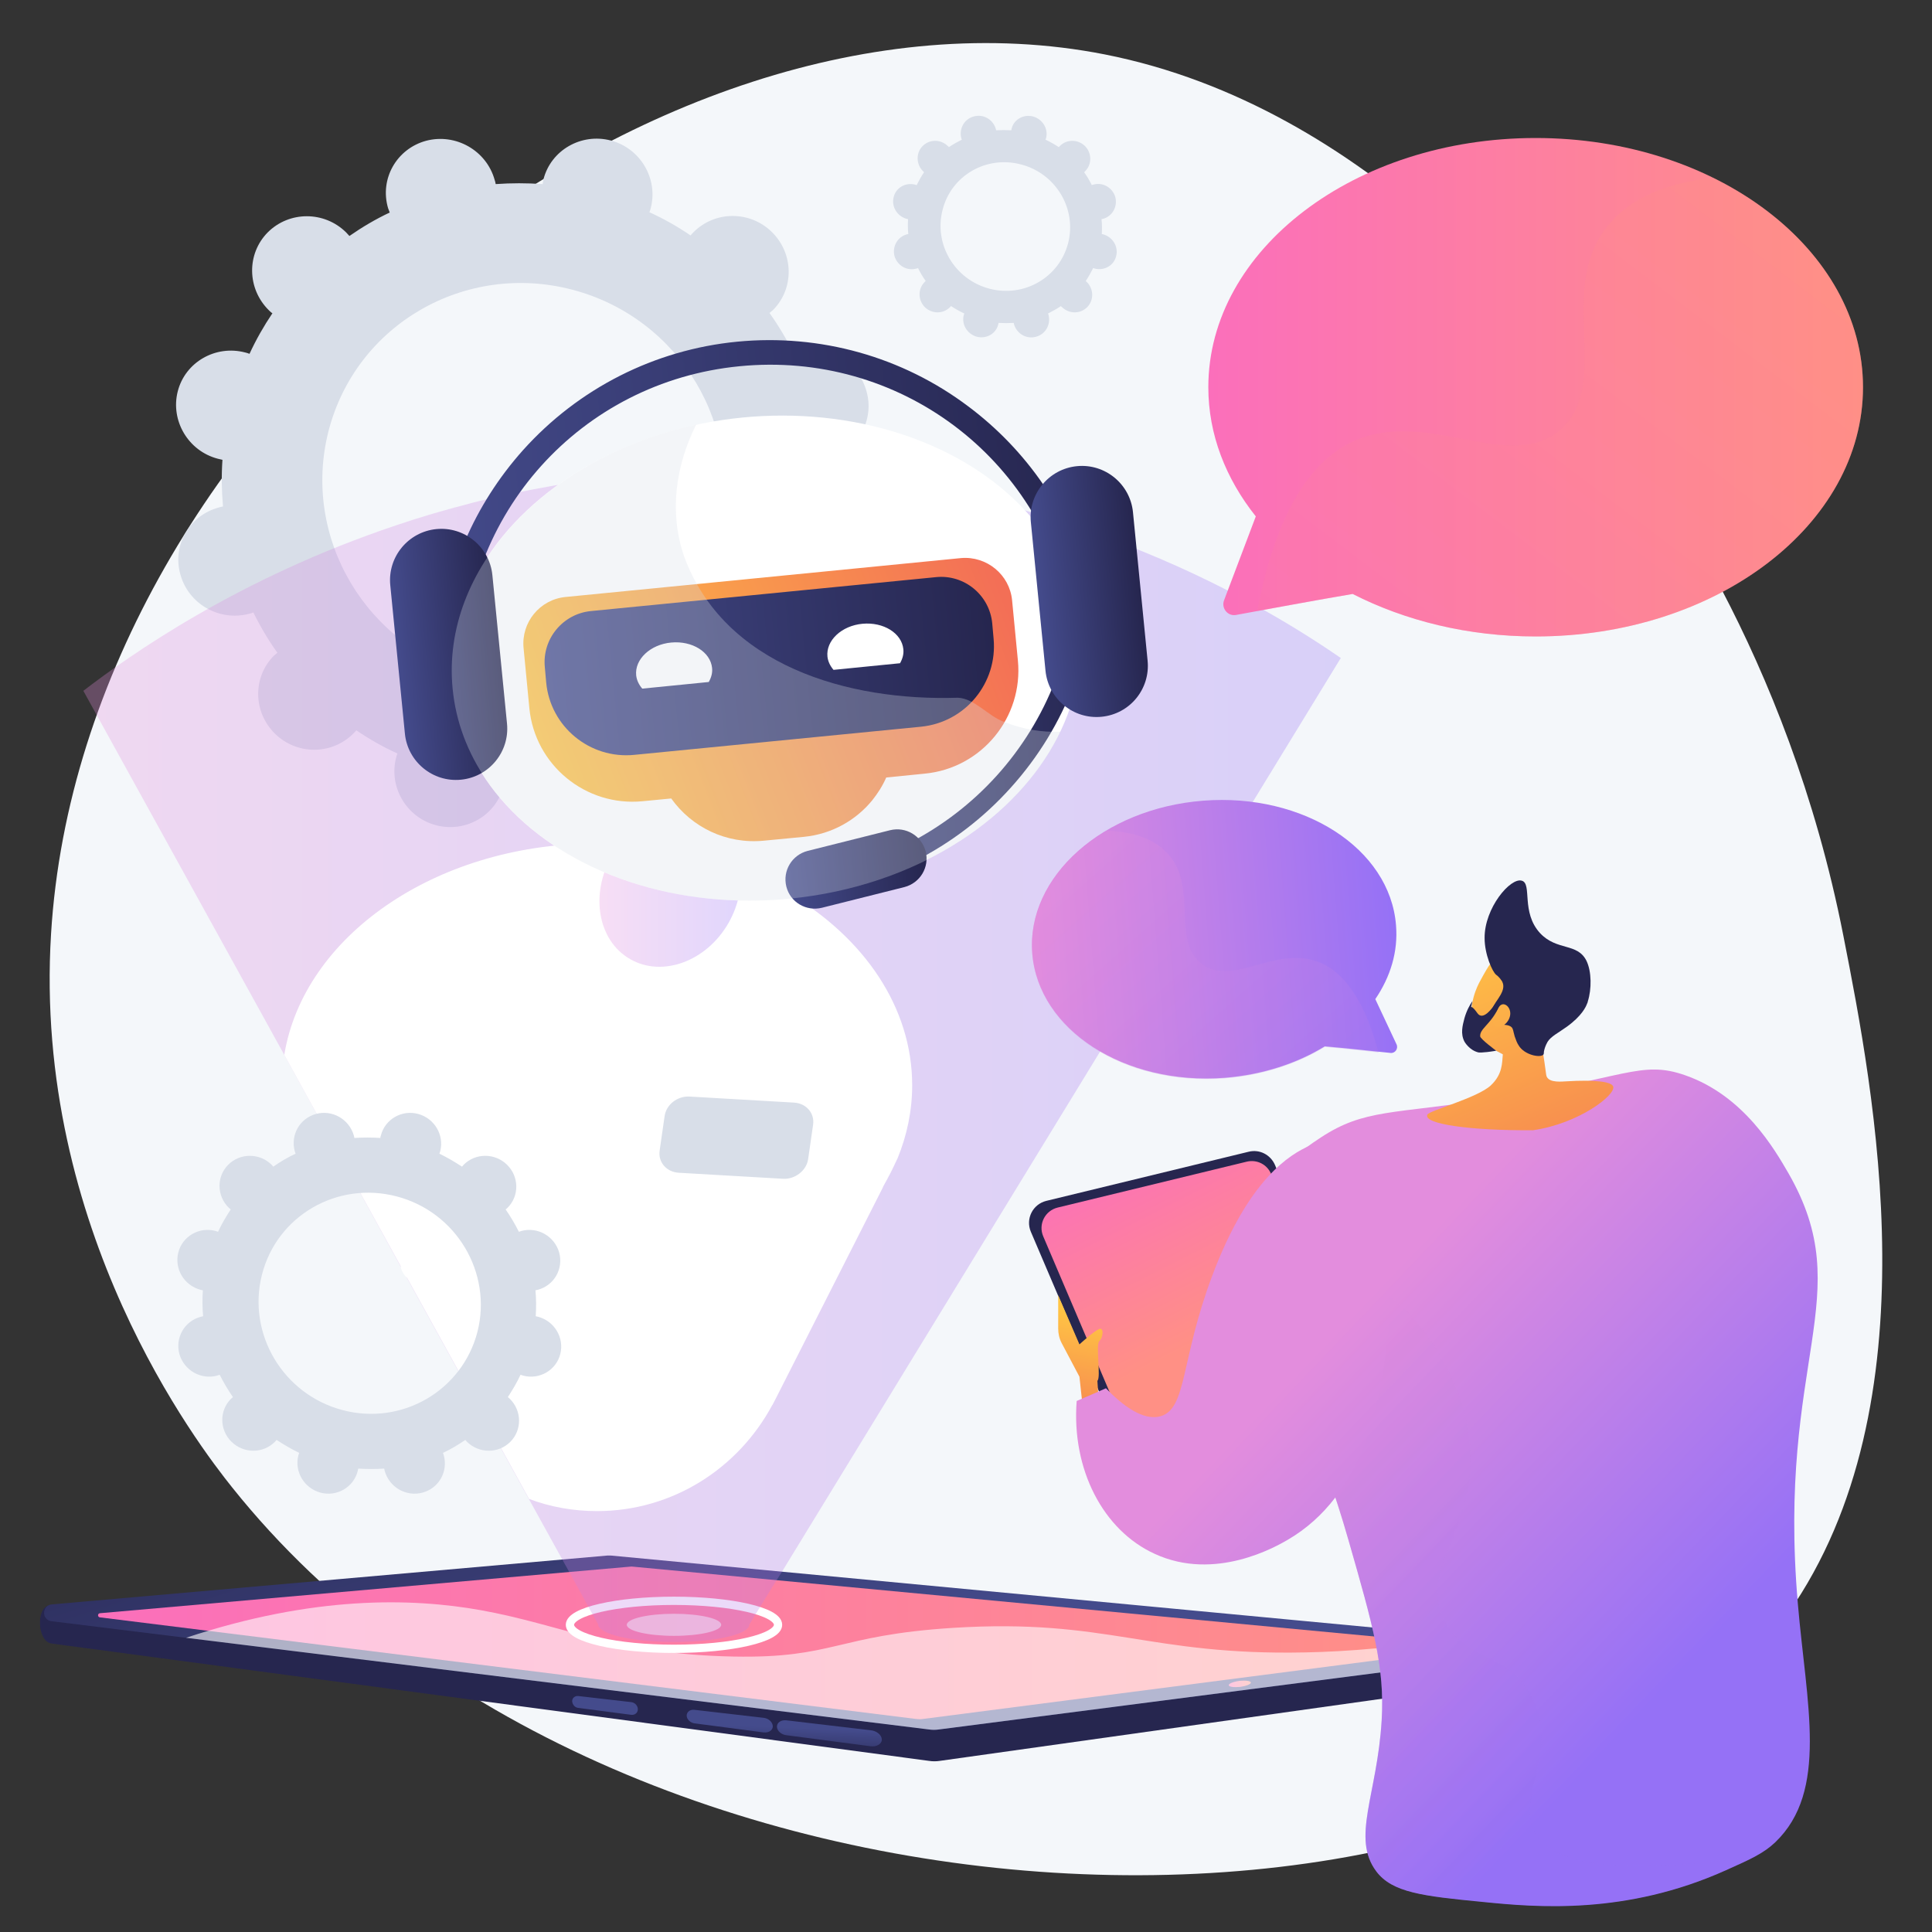 <svg xmlns="http://www.w3.org/2000/svg" xmlns:xlink="http://www.w3.org/1999/xlink" id="Layer_1" x="0px" y="0px" viewBox="0 0 700 700" style="enable-background:new 0 0 700 700;" xml:space="preserve">
<rect x="0" y="0" width="700" height="700" fill="#333333" stroke="none"/>
<style type="text/css">
	.st0{fill:#F4F7FA;}
	.st1{fill:#D8DEE8;}
	.st2{fill:url(#SVGID_1_);}
	.st3{fill:url(#SVGID_2_);}
	.st4{fill:url(#SVGID_3_);}
	.st5{fill:url(#SVGID_4_);}
	.st6{fill:url(#SVGID_5_);}
	.st7{fill:url(#SVGID_6_);}
	.st8{fill:url(#SVGID_7_);}
	.st9{opacity:0.6;fill:#FFFFFF;}
	.st10{fill:none;stroke:#FFFFFF;stroke-width:3;stroke-miterlimit:10;}
	.st11{opacity:0.29;fill:url(#SVGID_8_);}
	.st12{fill:#26264F;}
	.st13{fill:url(#SVGID_9_);}
	.st14{fill:url(#SVGID_10_);}
	.st15{fill:url(#SVGID_11_);}
	.st16{fill:url(#SVGID_12_);}
	.st17{fill:url(#SVGID_13_);}
	.st18{opacity:0.3;fill:url(#SVGID_14_);}
	.st19{fill:url(#SVGID_15_);}
	.st20{fill:#FFFFFF;}
	.st21{opacity:0.29;fill:url(#SVGID_16_);}
	.st22{fill:url(#SVGID_17_);}
	.st23{fill:url(#SVGID_18_);}
	.st24{fill:url(#SVGID_19_);}
	.st25{fill:url(#SVGID_20_);}
	.st26{fill:url(#SVGID_21_);}
	.st27{fill:url(#SVGID_22_);}
	.st28{fill:url(#SVGID_23_);}
	.st29{opacity:0.3;}
	.st30{fill:url(#SVGID_24_);}
	.st31{fill:url(#SVGID_25_);}
	.st32{fill:url(#SVGID_26_);}
	.st33{fill:url(#SVGID_27_);}
</style>
<g id="Chatbot_customer_service">
	<path class="st0" d="M667.9,339.1c11,56,33.2,169.5-20,245.4c-96.6,137.8-425.1,128.1-563.8-45.6c-12-15-72.2-93.3-65.6-200.6   c11.4-186.1,216.9-351,381.7-318.6c96.4,19,160.5,101.9,186.9,136C597.9,169.7,647.7,236,667.9,339.1z"></path>
	<g>
		<path class="st1" d="M196.6,66.7c-5.7-0.4-11.4-0.4-17,0c-0.1-0.5-0.2-1.1-0.4-1.6c-3-10.6-14.1-16.9-24.8-14.1    c-10.7,2.9-16.9,13.8-13.8,24.4c0.2,0.6,0.4,1.1,0.6,1.6c-5.1,2.4-10,5.3-14.6,8.5c-0.4-0.4-0.8-0.9-1.2-1.3    c-7.9-7.8-20.6-7.8-28.4,0c-7.7,7.8-7.5,20.4,0.4,28.2c0.4,0.4,0.8,0.8,1.3,1.1c-3.1,4.6-5.9,9.5-8.3,14.7    c-0.5-0.2-1.1-0.4-1.6-0.5c-10.7-2.8-21.7,3.5-24.4,14.1c-2.7,10.6,3.8,21.6,14.5,24.4c0.6,0.1,1.1,0.3,1.7,0.4    c-0.4,5.7-0.3,11.3,0.2,16.9c-0.5,0.1-1.1,0.2-1.6,0.4c-10.7,2.9-16.9,13.8-13.8,24.4c3,10.6,14.1,16.9,24.8,14.1    c0.6-0.1,1.1-0.3,1.6-0.5c2.5,5.1,5.4,10,8.7,14.6c-0.4,0.4-0.9,0.7-1.3,1.1c-7.7,7.8-7.5,20.4,0.4,28.2c7.9,7.8,20.6,7.8,28.4,0    c0.4-0.4,0.8-0.8,1.1-1.2c4.7,3.2,9.6,6,14.9,8.4c-0.2,0.5-0.4,1.1-0.5,1.6c-2.7,10.6,3.8,21.6,14.5,24.4    c10.7,2.8,21.7-3.5,24.4-14.1c0.1-0.6,0.2-1.1,0.3-1.7c5.7,0.4,11.4,0.4,17,0c0.1,0.5,0.2,1.1,0.4,1.6c3,10.6,14.1,16.9,24.8,14.1    c10.7-2.9,16.9-13.8,13.8-24.4c-0.2-0.6-0.4-1.1-0.6-1.6c5.1-2.4,10-5.3,14.6-8.5c0.4,0.4,0.8,0.9,1.2,1.3    c7.9,7.8,20.6,7.8,28.4,0c7.7-7.8,7.5-20.4-0.4-28.2c-0.4-0.4-0.8-0.8-1.3-1.1c3.1-4.6,5.9-9.5,8.3-14.7c0.5,0.2,1.1,0.4,1.6,0.5    c10.7,2.8,21.7-3.5,24.4-14.1c2.7-10.6-3.8-21.6-14.5-24.4c-0.6-0.1-1.1-0.3-1.7-0.4c0.4-5.7,0.3-11.3-0.2-16.9    c0.5-0.1,1.1-0.2,1.6-0.4c10.7-2.9,16.9-13.8,13.8-24.4c-3-10.6-14.1-16.9-24.8-14.1c-0.6,0.1-1.1,0.3-1.6,0.5    c-2.5-5.1-5.4-10-8.7-14.6c0.4-0.4,0.9-0.7,1.3-1.1c7.7-7.8,7.5-20.4-0.4-28.2c-7.9-7.8-20.6-7.8-28.4,0c-0.4,0.4-0.8,0.8-1.1,1.2    c-4.7-3.2-9.6-6-14.9-8.4c0.2-0.5,0.4-1.1,0.5-1.6c2.7-10.6-3.8-21.6-14.5-24.4c-10.7-2.8-21.7,3.5-24.4,14.1    C196.8,65.6,196.7,66.1,196.6,66.7z M207.5,105c39,10.3,62.6,50,52.8,88.6c-9.9,38.6-49.5,61.6-88.5,51.3    c-39-10.3-62.6-50-52.8-88.6C128.9,117.6,168.5,94.7,207.5,105z"></path>
	</g>
	<g>
		<g>
			
				<linearGradient id="SVGID_1_" gradientUnits="userSpaceOnUse" x1="982.077" y1="544.303" x2="982.591" y2="577.761" gradientTransform="matrix(-1 0 0 1 1271.502 0)">
				<stop offset="0" style="stop-color:#444B8C"></stop>
				<stop offset="0.996" style="stop-color:#26264F"></stop>
			</linearGradient>
			<path class="st2" d="M560.9,596l-339.6-23.5c-0.4,0-0.8,0-1.2,0l-202.2,9.2c-4.8,0.4-4.6,13.1,0.9,13.8l317.8,42.5     c1.3,0.2,2.6,0.2,3.9,0l219.9-30.9C563.2,606.7,564.2,596.3,560.9,596z"></path>
			
				<linearGradient id="SVGID_2_" gradientUnits="userSpaceOnUse" x1="976.268" y1="610.699" x2="1029.7" y2="448.918" gradientTransform="matrix(-1 0 0 1 1271.502 0)">
				<stop offset="0" style="stop-color:#444B8C"></stop>
				<stop offset="0.996" style="stop-color:#26264F"></stop>
			</linearGradient>
			<path class="st3" d="M560.2,595.6l-338.9-32c-0.4,0-0.8,0-1.2,0L18.8,581.3c-3.7,0.3-3.8,5.7-0.1,6.1l317.8,39.2     c1.3,0.2,2.6,0.2,3.9,0l219.9-28.4C561.8,598.1,561.8,595.8,560.2,595.6z"></path>
			
				<linearGradient id="SVGID_3_" gradientUnits="userSpaceOnUse" x1="739.405" y1="595.219" x2="1236.029" y2="595.219" gradientTransform="matrix(-1 0 0 1 1271.502 0)">
				<stop offset="0" style="stop-color:#FF9085"></stop>
				<stop offset="1" style="stop-color:#FB6FBB"></stop>
			</linearGradient>
			<path class="st4" d="M333.1,622.9c0.5,0,0.9,0,1.4-0.1l197.1-25.5c0.7-0.1,0.7-1.1,0-1.2l-302.6-28.5c-0.1,0-0.1,0-0.2,0     c-0.1,0-0.1,0-0.2,0L36.2,584.5c-0.9,0.1-0.9,1.4,0,1.5l295.6,36.8C332.2,622.8,332.6,622.9,333.1,622.9z"></path>
			
				<linearGradient id="SVGID_4_" gradientUnits="userSpaceOnUse" x1="1144.009" y1="267.795" x2="1152.09" y2="267.795" gradientTransform="matrix(-0.993 0.121 0.121 0.993 1556.557 205.707)">
				<stop offset="0" style="stop-color:#FF9085"></stop>
				<stop offset="1" style="stop-color:#FB6FBB"></stop>
			</linearGradient>
			<path class="st5" d="M445.2,610.6c0.1,0.6,1.9,0.8,4.1,0.6c2.2-0.3,4-1,3.9-1.6c-0.1-0.6-1.9-0.8-4.1-0.6     C446.9,609.3,445.1,610,445.2,610.6z"></path>
			<g>
				
					<linearGradient id="SVGID_5_" gradientUnits="userSpaceOnUse" x1="970.923" y1="626.486" x2="971.473" y2="640.669" gradientTransform="matrix(-1 0 0 1 1271.502 0)">
					<stop offset="0" style="stop-color:#444B8C"></stop>
					<stop offset="0.996" style="stop-color:#26264F"></stop>
				</linearGradient>
				<path class="st6" d="M284.9,628.7l30.5,4c2.2,0.3,4.1-0.8,4.1-2.4l0,0c0-1.6-1.8-3.2-4.1-3.4l-30.5-3.6      c-1.9-0.2-3.4,0.8-3.4,2.3l0,0C281.5,627.1,283.1,628.5,284.9,628.7z"></path>
				
					<linearGradient id="SVGID_6_" gradientUnits="userSpaceOnUse" x1="1007.137" y1="625.082" x2="1007.687" y2="639.265" gradientTransform="matrix(-1 0 0 1 1271.502 0)">
					<stop offset="0" style="stop-color:#444B8C"></stop>
					<stop offset="0.996" style="stop-color:#26264F"></stop>
				</linearGradient>
				<path class="st7" d="M251.6,624.4l25.1,3.3c1.8,0.2,3.3-0.8,3.3-2.2l0,0c0-1.5-1.5-2.9-3.3-3.1l-25.1-2.9      c-1.6-0.2-2.8,0.8-2.8,2.1l0,0C248.8,622.9,250.1,624.2,251.6,624.4z"></path>
				
					<linearGradient id="SVGID_7_" gradientUnits="userSpaceOnUse" x1="1052.475" y1="623.325" x2="1053.024" y2="637.509" gradientTransform="matrix(-1 0 0 1 1271.502 0)">
					<stop offset="0" style="stop-color:#444B8C"></stop>
					<stop offset="0.996" style="stop-color:#26264F"></stop>
				</linearGradient>
				<path class="st8" d="M209.5,618.8l19.1,2.5c1.4,0.2,2.5-0.7,2.5-2l0,0c0-1.3-1.1-2.5-2.5-2.6l-19.1-2.2      c-1.2-0.1-2.2,0.7-2.2,1.9l0,0C207.4,617.6,208.3,618.7,209.5,618.8z"></path>
			</g>
			<path class="st9" d="M174.2,583.4c29.5,5.3,49.1,16,91.5,16.8c36.7,0.7,37-7.7,79.7-10.4c55.9-3.5,70.5,10.1,127.6,8.9     c14.9-0.3,34.4-1.7,57.5-5.9l29.7,2.8c1.6,0.1,1.6,2.4,0,2.6l-219.9,28.4c-1.3,0.2-2.6,0.2-3.9,0l-269-33.2     C113.6,578.1,149,578.9,174.2,583.4z"></path>
		</g>
		<g>
			<g>
				<ellipse class="st10" cx="244.2" cy="588.7" rx="37.7" ry="8.7"></ellipse>
				<ellipse class="st9" cx="244.2" cy="588.7" rx="17.1" ry="4"></ellipse>
				<linearGradient id="SVGID_8_" gradientUnits="userSpaceOnUse" x1="30.207" y1="382.626" x2="485.806" y2="382.626">
					<stop offset="3.597120e-03" style="stop-color:#E38DDD"></stop>
					<stop offset="1" style="stop-color:#9571F6"></stop>
				</linearGradient>
				<path class="st11" d="M485.8,238.4L283.3,569.5l-1.9,3l-2.5,4l-4.3,7l-3.1,5.1c0,3.4-11.5,6.2-26,6.3c-0.5,0-0.9,0-1.4,0      c-15.1,0-27.4-2.8-27.4-6.4l-2.9-5.2l-5.7-10.4l-2-3.6l-2.5-4.5l-12.1-21.9l-20.8-37.7l-23.4-42.4l-2.3-4.2L119.4,412      l-16.4-29.8L30.2,250.3c16.8-12.9,56.1-40.8,113.4-60c8.5-2.9,17.4-5.5,26.7-7.9c2.1-0.6,4.3-1.1,6.5-1.6c1.6-0.4,3.3-0.8,5-1.1      c1.3-0.3,2.6-0.6,4-0.9c0,0,0,0,0,0c19.8-4.2,41.2-7.2,64-8.1c2.7-0.1,5.5-0.2,8.3-0.3c43.5-0.9,82.3,5.6,115.3,15.1      c1.1,0.3,2.2,0.6,3.3,1c0.3,0.1,0.6,0.2,0.9,0.3c3.5,1.1,7,2.2,10.3,3.3c9.2,3.1,17.9,6.3,26.1,9.7      C448.4,213.8,473,229.6,485.8,238.4z"></path>
			</g>
		</g>
	</g>
	<g>
		<g>
			<g>
				<path class="st12" d="M413.5,540l-40-93.7c-2-4.7,0.7-10,5.6-11.2l73.3-17.8c4-1,8,1.1,9.6,4.9l36.8,90c1.8,4.5-0.6,9.6-5.2,11      l-70,21.4C419.5,545.9,415.2,543.9,413.5,540z"></path>
				<linearGradient id="SVGID_9_" gradientUnits="userSpaceOnUse" x1="439.522" y1="483.561" x2="404.007" y2="413.491">
					<stop offset="0" style="stop-color:#FF9085"></stop>
					<stop offset="1" style="stop-color:#FB6FBB"></stop>
				</linearGradient>
				<path class="st13" d="M415.3,535.5L378,448c-1.9-4.4,0.6-9.4,5.3-10.5l68.4-16.6c3.7-0.9,7.5,1,8.9,4.6l34.4,84.1      c1.7,4.2-0.5,8.9-4.9,10.3l-65.4,20C420.9,541,416.9,539.1,415.3,535.5z"></path>
			</g>
			<linearGradient id="SVGID_10_" gradientUnits="userSpaceOnUse" x1="393.399" y1="476.08" x2="382.36" y2="526.472">
				<stop offset="0" style="stop-color:#FFC444"></stop>
				<stop offset="0.996" style="stop-color:#F36F56"></stop>
			</linearGradient>
			<path class="st14" d="M392.3,509.8l-1.2-11l-6.4-12.1c-0.9-1.7-1.3-3.5-1.3-5.4v-12l7.7,17.8c0,0,5-4.6,7-5.5     c1.9-1,1.7,2.9,0.2,4.3c-1.4,1.4,0.7,13.2-0.7,14.4l0.5,7.2L392.3,509.8z"></path>
			<linearGradient id="SVGID_11_" gradientUnits="userSpaceOnUse" x1="493.141" y1="471.744" x2="620.803" y2="593.646">
				<stop offset="3.597120e-03" style="stop-color:#E38DDD"></stop>
				<stop offset="1" style="stop-color:#9571F6"></stop>
			</linearGradient>
			<path class="st15" d="M453.2,439.5c6-14.6,18.8-23,25.4-27.4c15.7-10.3,25.8-8.4,61.9-13.9c48.1-7.3,53.9-14.3,70.1-8.6     c21.2,7.4,32.3,26.7,37.4,35.5c25.6,44.6-4.3,67.2,3.4,156c3.1,36.3,11.2,67.8-8.2,86.4c-4.1,3.9-8.6,6-17.8,10.1     c-36.2,16.3-68.6,13.5-88.3,11.5c-21.7-2.1-32.6-3.4-38.4-11c-9.2-12.2,0.3-27.8,1.9-54.7c1.2-19.3-3.2-34.6-12-65.3     C468.3,486.8,441.8,467.5,453.2,439.5z"></path>
			<g>
				<g>
					
						<linearGradient id="SVGID_12_" gradientUnits="userSpaceOnUse" x1="3821.017" y1="-60.356" x2="3900.652" y2="39.835" gradientTransform="matrix(0.966 0.258 -0.258 0.966 -3183.039 -586.647)">
						<stop offset="0" style="stop-color:#FFC444"></stop>
						<stop offset="0.996" style="stop-color:#F36F56"></stop>
					</linearGradient>
					<path class="st16" d="M533.8,372c-2.2-7.8,1.6-15,2.5-16.6c3.5-6.5,4.4-7.4,6.1-8.5l2.3-1.4c0,0,0.1-0.1,0.3-0.1       c1.5-0.5,6.6-0.7,7.7-0.5c3.3,0.7,6.9,14.2,5.8,33.3c0.1,0.7,0.3,1.5,0.4,2.2c0.5,3,0.9,6,1.3,8.9c0.3,2.8,4.2,2.7,7,2.5       c11.3-0.7,16.8,0.2,17.3,1.9c0.9,3.1-12.5,13.4-29,15.8c-22.2,0.2-40.2-2.2-38.3-5.7c0.9-1.5,18-6,22.9-10.5       c4.4-4.1,4.1-8.3,4.4-11.3C543.2,381.3,535.4,377.7,533.8,372z"></path>
					<path class="st12" d="M537.9,339.9c0,5.9,2.8,12.2,4.2,13.3c0.2,0.1,1.2,0.9,2.1,2.3c0.1,0.2,0.2,0.4,0.3,0.7       c1.3,3.7-4.6,8.1-3.5,9.8c0.8,1.2,4.9-0.4,5.3,0.6c0.5,1-2.9,3-2.4,4.2c0.4,0.9,2.4,0.1,3.8,1.4c0.6,0.7,0.5,1.2,1.1,3.3       c0.4,1.2,0.9,2.5,1.4,3.2c2,3.5,7.8,4.7,9,3.4c0.3-0.4,0-0.7,0.4-2c0,0,0.3-1.2,1.1-2.6c1.2-2,4.1-3.4,7-5.5       c5.4-3.9,6.9-7.2,7.3-8.3c0.2-0.4,0.3-0.7,0.3-0.9c1.4-4.4,1.4-10.8-0.5-14.7c-3.3-6.6-10.7-3.5-16.8-10       c-7-7.6-2.8-17.9-6.6-19C547.3,317.8,537.8,329,537.9,339.9z"></path>
					
						<linearGradient id="SVGID_13_" gradientUnits="userSpaceOnUse" x1="3824.828" y1="-65.4" x2="3913.743" y2="46.466" gradientTransform="matrix(0.966 0.258 -0.258 0.966 -3183.039 -586.647)">
						<stop offset="0" style="stop-color:#FFC444"></stop>
						<stop offset="0.996" style="stop-color:#F36F56"></stop>
					</linearGradient>
					<path class="st17" d="M543.2,364.7c1.5-2,4-0.1,4,2.5c0,2.6-2.5,5.3-4.9,4.8C539.9,371.4,541.3,367.3,543.2,364.7z"></path>
				</g>
				<path class="st12" d="M544.4,360.3l-3.4,4.4c0,0-3.6,5.4-5.7,2.4c-1.7-2.4-2.2-2.3-2.3-2.2c0,0,0,0,0,0c0,0,0.3-1.2,0.5-2.2      c-0.9,1.3-2.1,3.4-2.9,6.2c-0.7,2.7-1.5,5.6,0,8.5c0.1,0.2,1.8,3.1,5,3.9c0,0,1.2,0.3,6.5-0.6c0,0-5.7-4.2-5.8-5.2      c-0.2-2.7,3.5-4.2,6.3-9.7C543.6,363.6,544.1,361.7,544.4,360.3z"></path>
			</g>
			<linearGradient id="SVGID_14_" gradientUnits="userSpaceOnUse" x1="446.013" y1="521.099" x2="573.674" y2="643.001">
				<stop offset="3.597120e-03" style="stop-color:#E38DDD"></stop>
				<stop offset="1" style="stop-color:#9571F6"></stop>
			</linearGradient>
			<path class="st18" d="M555.9,663.6c-6.4-12.7,9.3-29.6-1-49c-8.7-16.4-24.4-12.8-31.7-27.8c-8.8-18.2,10.3-31.8,9.6-59.5     c-0.8-33.1-29.3-66.3-46.1-63.4c-10.8,1.9-12.2,18.1-19.9,35.8c6.8,14.8,14.6,33.4,21.8,58.3c8.8,30.6,13.2,45.9,12,65.3     c-1.6,26.9-11.1,42.5-1.9,54.7c5.7,7.7,16.7,8.9,38.4,11c19.7,2,52.1,4.8,88.3-11.5c4.6-2.1,8-3.6,10.8-5.1     C579.8,680.9,561,673.7,555.9,663.6z"></path>
			<linearGradient id="SVGID_15_" gradientUnits="userSpaceOnUse" x1="465.096" y1="501.115" x2="592.757" y2="623.017">
				<stop offset="3.597120e-03" style="stop-color:#E38DDD"></stop>
				<stop offset="1" style="stop-color:#9571F6"></stop>
			</linearGradient>
			<path class="st19" d="M390.1,507.6c3.5-1.5,7-3,10.6-4.6c5.9,6.1,13.5,12,19.9,10.1c9.5-2.9,7.1-20.4,18.7-51.1     c13.1-34.8,28-43.8,35.5-47c4.2-1.8,7.1-3,10.6-2.2c16,3.9,21.3,45.6,16.8,76.8c-2.5,17.6-7.5,52-35.8,68.4     c-4,2.3-26.1,15.1-48,5C399.7,554.5,388.2,532.4,390.1,507.6z"></path>
		</g>
	</g>
	<g>
		<g>
			<g>
				<path class="st20" d="M325.1,419.7c-1.5,3.6-3.3,7.1-5.3,10.4L325.1,419.7L325.1,419.7z"></path>
			</g>
			<g>
				<path class="st20" d="M330.5,393.2c0,9.3-1.9,18.2-5.3,26.5h0l-5.3,10.4l0,0.1l-38.5,75.9l-1.5,2.9l-0.1,0.1h0      c-12.3,22.9-36.1,38.4-63.5,38.4c-8.6,0-16.9-1.5-24.6-4.4l-20.8-37.7l-23.4-42.4c-0.9-0.5-2.5-3.4-2.3-4.2v0L119.4,412      l-16.4-29.8c7-42.8,54.3-76,111.8-76.6c0.5,0,1,0,1.5,0c2.8,0,5.6,0.1,8.4,0.2c15.6,0.9,30.4,4.2,43.6,9.4c3.1,1.2,6.1,2.5,9,4      c0.2,0.1,0.5,0.2,0.7,0.3v0c2.8,1.4,5.5,2.9,8.2,4.4h0C313.1,339.9,330.5,365,330.5,393.2z"></path>
			</g>
			<linearGradient id="SVGID_16_" gradientUnits="userSpaceOnUse" x1="217.177" y1="322.322" x2="268.431" y2="322.322">
				<stop offset="3.597120e-03" style="stop-color:#E38DDD"></stop>
				<stop offset="1" style="stop-color:#9571F6"></stop>
			</linearGradient>
			<path class="st21" d="M263.9,334.5c-8,13.9-24,19.7-35.6,13c-11.7-6.7-14.6-23.5-6.6-37.4c8-13.9,24-19.7,35.6-13     C269,303.9,271.9,320.6,263.9,334.5z"></path>
			<g>
				
					<ellipse transform="matrix(0.995 -9.767067e-02 9.767067e-02 0.995 -21.971 28.254)" class="st20" cx="277.6" cy="238.5" rx="114.2" ry="87.6"></ellipse>
			</g>
			<g>
				
					<linearGradient id="SVGID_17_" gradientUnits="userSpaceOnUse" x1="184.831" y1="279.757" x2="356.19" y2="232.059" gradientTransform="matrix(0.995 -9.770000e-02 9.770000e-02 0.995 -13.076 19.174)">
					<stop offset="0" style="stop-color:#FFC444"></stop>
					<stop offset="0.996" style="stop-color:#F36F56"></stop>
				</linearGradient>
				<path class="st22" d="M366.7,217.5l2.1,21.8c2,20.6-13.1,39-33.7,41l-14,1.4c-1.3,3-3.1,5.8-5.1,8.3      c-5.9,7.2-14.6,12.2-24.7,13.2l-14.6,1.4c-13.6,1.3-26.1-4.9-33.5-15.3l-10.4,1c-20.6,2-39-13.1-41-33.7l-2.1-21.8      c-0.9-9.3,5.9-17.6,15.2-18.5l143.3-14.1C357.5,201.4,365.8,208.2,366.7,217.5z"></path>
			</g>
			<g>
				
					<linearGradient id="SVGID_18_" gradientUnits="userSpaceOnUse" x1="187.672" y1="250.116" x2="350.53" y2="250.116" gradientTransform="matrix(0.995 -9.770000e-02 9.770000e-02 0.995 -13.076 19.174)">
					<stop offset="0" style="stop-color:#444B8C"></stop>
					<stop offset="0.996" style="stop-color:#26264F"></stop>
				</linearGradient>
				<path class="st23" d="M333.7,263.3l-103.9,10.2c-16.1,1.6-30.4-10.2-31.9-26.2l-0.5-5.6c-1-10.2,6.5-19.3,16.7-20.3l125.1-12.3      c10.2-1,19.3,6.5,20.3,16.7l0.5,5.6C361.5,247.4,349.8,261.7,333.7,263.3z"></path>
			</g>
			<g>
				<path class="st20" d="M256.8,247.1c0.9-1.6,1.4-3.3,1.2-5.1c-0.6-5.8-7.2-9.9-14.8-9.2c-7.6,0.7-13.3,6.1-12.7,11.9      c0.2,1.8,1,3.4,2.2,4.8L256.8,247.1z"></path>
			</g>
			<g>
				<path class="st20" d="M326.1,240.3c0.9-1.6,1.4-3.3,1.2-5.1c-0.6-5.8-7.2-9.9-14.8-9.2c-7.6,0.7-13.3,6.1-12.7,11.9      c0.2,1.8,1,3.4,2.2,4.8L326.1,240.3z"></path>
			</g>
			<g>
				<g>
					
						<linearGradient id="SVGID_19_" gradientUnits="userSpaceOnUse" x1="271.098" y1="278.824" x2="389.687" y2="278.824" gradientTransform="matrix(0.995 -9.770000e-02 9.770000e-02 0.995 -13.076 19.174)">
						<stop offset="0" style="stop-color:#444B8C"></stop>
						<stop offset="0.996" style="stop-color:#26264F"></stop>
					</linearGradient>
					<path class="st24" d="M289.3,324.2l-0.7-6.8c58.1-5.7,101.6-53.9,101.3-112.2l6.9,0c0.2,29.5-10.6,58-30.5,80.1       C346.4,307.5,319,321.3,289.3,324.2z"></path>
				</g>
				<g>
					
						<linearGradient id="SVGID_20_" gradientUnits="userSpaceOnUse" x1="148.644" y1="186.425" x2="388.76" y2="186.425" gradientTransform="matrix(0.995 -9.770000e-02 9.770000e-02 0.995 -13.076 19.174)">
						<stop offset="0" style="stop-color:#444B8C"></stop>
						<stop offset="0.996" style="stop-color:#26264F"></stop>
					</linearGradient>
					<path class="st25" d="M167.7,243.9l-8.8,0.8c-0.7-3.7-1.2-7.4-1.6-11.1l1.9-0.2c2.1-26,12.7-50.6,30.3-70.3       c20.1-22.4,47.7-36.4,77.6-39.3c30-2.9,59.8,5.4,83.8,23.5c21.1,15.8,36.3,38,43.4,63l1.9-0.2c0.4,3.6,0.6,7.4,0.6,11.2       l-8.8,0.9c-10.9-56.7-62.5-95.2-120.1-89.5C210.5,138.3,167.4,186.1,167.7,243.9z"></path>
				</g>
				<g>
					
						<linearGradient id="SVGID_21_" gradientUnits="userSpaceOnUse" x1="134.874" y1="233.988" x2="172.097" y2="233.988" gradientTransform="matrix(0.995 -9.770000e-02 9.770000e-02 0.995 -13.076 19.174)">
						<stop offset="0" style="stop-color:#444B8C"></stop>
						<stop offset="0.996" style="stop-color:#26264F"></stop>
					</linearGradient>
					<path class="st26" d="M167,282.5L167,282.5c-10.2,1-19.3-6.5-20.3-16.7l-5.3-53.8c-1-10.2,6.5-19.3,16.7-20.3l0,0       c10.2-1,19.3,6.5,20.3,16.7l5.3,53.8C184.7,272.4,177.2,281.5,167,282.5z"></path>
				</g>
				<g>
					
						<linearGradient id="SVGID_22_" gradientUnits="userSpaceOnUse" x1="266.937" y1="325.883" x2="318.612" y2="325.883" gradientTransform="matrix(0.995 -9.770000e-02 9.770000e-02 0.995 -13.076 19.174)">
						<stop offset="0" style="stop-color:#444B8C"></stop>
						<stop offset="0.996" style="stop-color:#26264F"></stop>
					</linearGradient>
					<path class="st27" d="M284.9,321.2L284.9,321.2c-1.4-5.7,2-11.4,7.7-12.9l29.9-7.5c5.7-1.4,11.4,2,12.9,7.7v0       c1.4,5.7-2,11.4-7.7,12.9l-29.9,7.5C292.1,330.3,286.3,326.9,284.9,321.2z"></path>
				</g>
				<g>
					
						<linearGradient id="SVGID_23_" gradientUnits="userSpaceOnUse" x1="368.142" y1="233.995" x2="405.364" y2="233.995" gradientTransform="matrix(0.995 -9.770000e-02 9.770000e-02 0.995 -13.076 19.174)">
						<stop offset="0" style="stop-color:#444B8C"></stop>
						<stop offset="0.996" style="stop-color:#26264F"></stop>
					</linearGradient>
					<path class="st28" d="M399.1,259.7L399.1,259.7c-10.2,1-19.3-6.5-20.3-16.7l-5.3-53.8c-1-10.2,6.5-19.3,16.7-20.3h0       c10.2-1,19.3,6.5,20.3,16.7l5.3,53.8C416.8,249.6,409.4,258.7,399.1,259.7z"></path>
				</g>
			</g>
			<g class="st29">
				<path class="st1" d="M347.1,252.8c-40,1.3-84.9-11.7-99.3-51.4c-5.4-15.9-3-32.6,4.4-47.5c-54.1,11.7-92.5,52-88.2,95.7      c4.7,48.1,59.4,82.2,122.2,76c45.6-4.5,82.9-28.9,98.1-60.5c-6.7,0.3-13.6-0.8-20.6-3.6C358.2,259.6,353.2,253.1,347.1,252.8z"></path>
			</g>
		</g>
		<path class="st1" d="M283.8,427.1l-38-2.2c-4.3-0.3-7.4-3.8-6.8-8l1.8-12.5c0.6-4.2,4.6-7.3,9-7.1l38,2.2c4.3,0.3,7.4,3.8,6.8,8    l-1.8,12.5C292.2,424.1,288.1,427.3,283.8,427.1z"></path>
	</g>
	<g>
		
			<linearGradient id="SVGID_24_" gradientUnits="userSpaceOnUse" x1="-1916.6" y1="140.27" x2="-1679.486" y2="140.27" gradientTransform="matrix(-1 0 0 1 -1241.676 0)">
			<stop offset="0" style="stop-color:#FF9085"></stop>
			<stop offset="1" style="stop-color:#FB6FBB"></stop>
		</linearGradient>
		<path class="st30" d="M455,187.1c-10.9-13.7-17.2-29.7-17.2-46.8c0-49.9,53.1-90.3,118.6-90.3s118.6,40.4,118.6,90.3    c0,49.9-53.1,90.3-118.6,90.3c-24.5,0-47.3-5.7-66.3-15.4c-12.5,2.1-31.9,5.7-42.2,7.6c-3,0.6-5.5-2.4-4.4-5.3L455,187.1z"></path>
		<g class="st29">
			
				<linearGradient id="SVGID_25_" gradientUnits="userSpaceOnUse" x1="-1885.303" y1="77.897" x2="-1679.539" y2="348.883" gradientTransform="matrix(-1 0 0 1 -1241.676 0)">
				<stop offset="0" style="stop-color:#FF9085"></stop>
				<stop offset="1" style="stop-color:#FB6FBB"></stop>
			</linearGradient>
			<path class="st31" d="M491.5,159.4c26.6-11.2,55.8,12.4,74.1-4c18.4-16.6-1.5-49.4,16.2-72.7c8.4-11.1,22.5-16.4,38.7-18.3     c32.8,16.1,54.5,44.1,54.5,75.9c0,49.9-53.1,90.3-118.6,90.3c-24.5,0-47.3-5.7-66.3-15.4c-9.9,1.7-24,4.3-34.6,6.2     C463.3,180.9,477.7,165.2,491.5,159.4z"></path>
		</g>
	</g>
	<g>
		
			<linearGradient id="SVGID_26_" gradientUnits="userSpaceOnUse" x1="372.988" y1="253.766" x2="505.198" y2="253.766" gradientTransform="matrix(0.997 -7.750000e-02 7.750000e-02 0.997 -17.545 121.359)">
			<stop offset="3.597120e-03" style="stop-color:#E38DDD"></stop>
			<stop offset="1" style="stop-color:#9571F6"></stop>
		</linearGradient>
		<path class="st32" d="M498.3,362c5.5-8.1,8.3-17.2,7.5-26.8c-2.2-27.7-33.4-47.9-69.8-45.1c-36.4,2.8-64.2,27.6-62,55.3    c2.2,27.7,33.4,47.9,69.8,45.1c13.6-1.1,26.1-5.2,36.2-11.4c7,0.6,18,1.8,23.8,2.4c1.7,0.2,2.9-1.6,2.2-3.1L498.3,362z"></path>
		<g class="st29">
			
				<linearGradient id="SVGID_27_" gradientUnits="userSpaceOnUse" x1="390.438" y1="218.987" x2="505.169" y2="370.086" gradientTransform="matrix(0.997 -7.750000e-02 7.750000e-02 0.997 -17.545 121.359)">
				<stop offset="3.597120e-03" style="stop-color:#E38DDD"></stop>
				<stop offset="1" style="stop-color:#9571F6"></stop>
			</linearGradient>
			<path class="st33" d="M476.8,348.2c-15.3-5.1-30.5,9.3-41.4,1c-11-8.4-1.3-27.5-12.1-39.7c-5.2-5.8-13.2-8.2-22.3-8.5     c-17.5,10.3-28.4,26.9-27,44.6c2.2,27.7,33.4,47.9,69.8,45.1c13.6-1.1,26.1-5.2,36.2-11.4c5.6,0.5,13.5,1.3,19.5,2     C493.4,358.9,484.7,350.8,476.8,348.2z"></path>
		</g>
	</g>
	<g>
		<path class="st1" d="M137.8,412.3c-3.2-0.2-6.3-0.2-9.4,0c-0.1-0.3-0.1-0.6-0.2-0.9c-1.7-5.9-7.8-9.4-13.7-7.8    c-5.9,1.6-9.3,7.6-7.7,13.5c0.1,0.3,0.2,0.6,0.3,0.9c-2.8,1.3-5.5,2.9-8.1,4.7c-0.2-0.2-0.4-0.5-0.6-0.7c-4.4-4.3-11.4-4.3-15.7,0    c-4.3,4.3-4.2,11.3,0.2,15.6c0.2,0.2,0.5,0.4,0.7,0.6c-1.7,2.6-3.3,5.3-4.6,8.1c-0.3-0.1-0.6-0.2-0.9-0.3    c-5.9-1.6-12,1.9-13.5,7.8c-1.5,5.9,2.1,11.9,8,13.5c0.3,0.1,0.6,0.1,0.9,0.2c-0.2,3.1-0.2,6.3,0.1,9.4c-0.3,0.1-0.6,0.1-0.9,0.2    c-5.9,1.6-9.3,7.6-7.7,13.5c1.7,5.9,7.8,9.4,13.7,7.8c0.3-0.1,0.6-0.2,0.9-0.3c1.4,2.8,3,5.5,4.8,8.1c-0.2,0.2-0.5,0.4-0.7,0.6    c-4.3,4.3-4.2,11.3,0.2,15.6c4.4,4.3,11.4,4.3,15.7,0c0.2-0.2,0.4-0.5,0.6-0.7c2.6,1.7,5.3,3.3,8.2,4.7c-0.1,0.3-0.2,0.6-0.3,0.9    c-1.5,5.9,2.1,11.9,8,13.5s12-1.9,13.5-7.8c0.1-0.3,0.1-0.6,0.2-0.9c3.2,0.2,6.3,0.2,9.4,0c0.1,0.3,0.1,0.6,0.2,0.9    c1.7,5.9,7.8,9.4,13.7,7.8c5.9-1.6,9.3-7.6,7.7-13.5c-0.1-0.3-0.2-0.6-0.3-0.9c2.8-1.3,5.5-2.9,8.1-4.7c0.2,0.2,0.4,0.5,0.6,0.7    c4.4,4.3,11.4,4.3,15.7,0c4.3-4.3,4.2-11.3-0.2-15.6c-0.2-0.2-0.5-0.4-0.7-0.6c1.7-2.6,3.3-5.3,4.6-8.1c0.3,0.1,0.6,0.2,0.9,0.3    c5.9,1.6,12-1.9,13.5-7.8c1.5-5.9-2.1-11.9-8-13.5c-0.3-0.1-0.6-0.1-0.9-0.2c0.2-3.1,0.2-6.3-0.1-9.4c0.3-0.1,0.6-0.1,0.9-0.2    c5.9-1.6,9.3-7.6,7.7-13.5c-1.7-5.9-7.8-9.4-13.7-7.8c-0.3,0.1-0.6,0.2-0.9,0.3c-1.4-2.8-3-5.5-4.8-8.1c0.2-0.2,0.5-0.4,0.7-0.6    c4.3-4.3,4.2-11.3-0.2-15.6c-4.4-4.3-11.4-4.3-15.7,0c-0.2,0.2-0.4,0.5-0.6,0.7c-2.6-1.7-5.3-3.3-8.2-4.7c0.1-0.3,0.2-0.6,0.3-0.9    c1.5-5.9-2.1-11.9-8-13.5c-5.9-1.6-12,1.9-13.5,7.8C137.9,411.7,137.8,412,137.8,412.3z M143.8,433.5c21.6,5.7,34.6,27.7,29.2,49    c-5.5,21.4-27.4,34.1-48.9,28.4c-21.6-5.7-34.6-27.7-29.2-49C100.3,440.5,122.2,427.8,143.8,433.5z"></path>
	</g>
	<g>
		<path class="st1" d="M366.4,47.2c-1.8-0.1-3.7-0.1-5.5,0c0-0.2-0.1-0.4-0.1-0.5c-1-3.4-4.5-5.5-8-4.5c-3.4,0.9-5.4,4.4-4.5,7.9    c0.1,0.2,0.1,0.4,0.2,0.5c-1.6,0.8-3.2,1.7-4.7,2.7c-0.1-0.1-0.2-0.3-0.4-0.4c-2.6-2.5-6.6-2.5-9.1,0c-2.5,2.5-2.4,6.6,0.1,9.1    c0.1,0.1,0.3,0.2,0.4,0.4c-1,1.5-1.9,3.1-2.7,4.7c-0.2-0.1-0.3-0.1-0.5-0.2c-3.5-0.9-7,1.1-7.8,4.5c-0.9,3.4,1.2,6.9,4.7,7.9    c0.2,0,0.4,0.1,0.5,0.1c-0.1,1.8-0.1,3.7,0.1,5.4c-0.2,0-0.4,0.1-0.5,0.1c-3.4,0.9-5.4,4.4-4.5,7.9c1,3.4,4.5,5.5,8,4.5    c0.2,0,0.4-0.1,0.5-0.2c0.8,1.6,1.7,3.2,2.8,4.7c-0.1,0.1-0.3,0.2-0.4,0.4c-2.5,2.5-2.4,6.6,0.1,9.1c2.6,2.5,6.6,2.5,9.1,0    c0.1-0.1,0.2-0.3,0.4-0.4c1.5,1,3.1,1.9,4.8,2.7c-0.1,0.2-0.1,0.3-0.2,0.5c-0.9,3.4,1.2,6.9,4.7,7.9c3.5,0.9,7-1.1,7.8-4.5    c0-0.2,0.1-0.4,0.1-0.5c1.8,0.1,3.7,0.1,5.5,0c0,0.2,0.1,0.4,0.1,0.5c1,3.4,4.5,5.5,8,4.5c3.4-0.9,5.4-4.4,4.5-7.9    c-0.1-0.2-0.1-0.4-0.2-0.5c1.6-0.8,3.2-1.7,4.7-2.7c0.1,0.1,0.2,0.3,0.4,0.4c2.6,2.5,6.6,2.5,9.1,0c2.5-2.5,2.4-6.6-0.1-9.1    c-0.1-0.1-0.3-0.2-0.4-0.4c1-1.5,1.9-3.1,2.7-4.7c0.2,0.1,0.3,0.1,0.5,0.2c3.5,0.9,7-1.1,7.8-4.5c0.9-3.4-1.2-6.9-4.7-7.9    c-0.2,0-0.4-0.1-0.5-0.1c0.1-1.8,0.1-3.7-0.1-5.4c0.2,0,0.4-0.1,0.5-0.1c3.4-0.9,5.4-4.4,4.5-7.9c-1-3.4-4.5-5.5-8-4.5    c-0.2,0-0.4,0.1-0.5,0.2c-0.8-1.6-1.7-3.2-2.8-4.7c0.1-0.1,0.3-0.2,0.4-0.4c2.5-2.5,2.4-6.6-0.1-9.1c-2.6-2.5-6.6-2.5-9.1,0    c-0.1,0.1-0.2,0.3-0.4,0.4c-1.5-1-3.1-1.9-4.8-2.7c0.1-0.2,0.1-0.3,0.2-0.5c0.9-3.4-1.2-6.9-4.7-7.9c-3.5-0.9-7,1.1-7.8,4.5    C366.5,46.9,366.5,47,366.4,47.2z M370,59.6c12.6,3.3,20.2,16.1,17,28.5c-3.2,12.4-15.9,19.8-28.5,16.5    c-12.6-3.3-20.2-16.1-17-28.5C344.6,63.6,357.4,56.2,370,59.6z"></path>
	</g>
</g>
</svg>